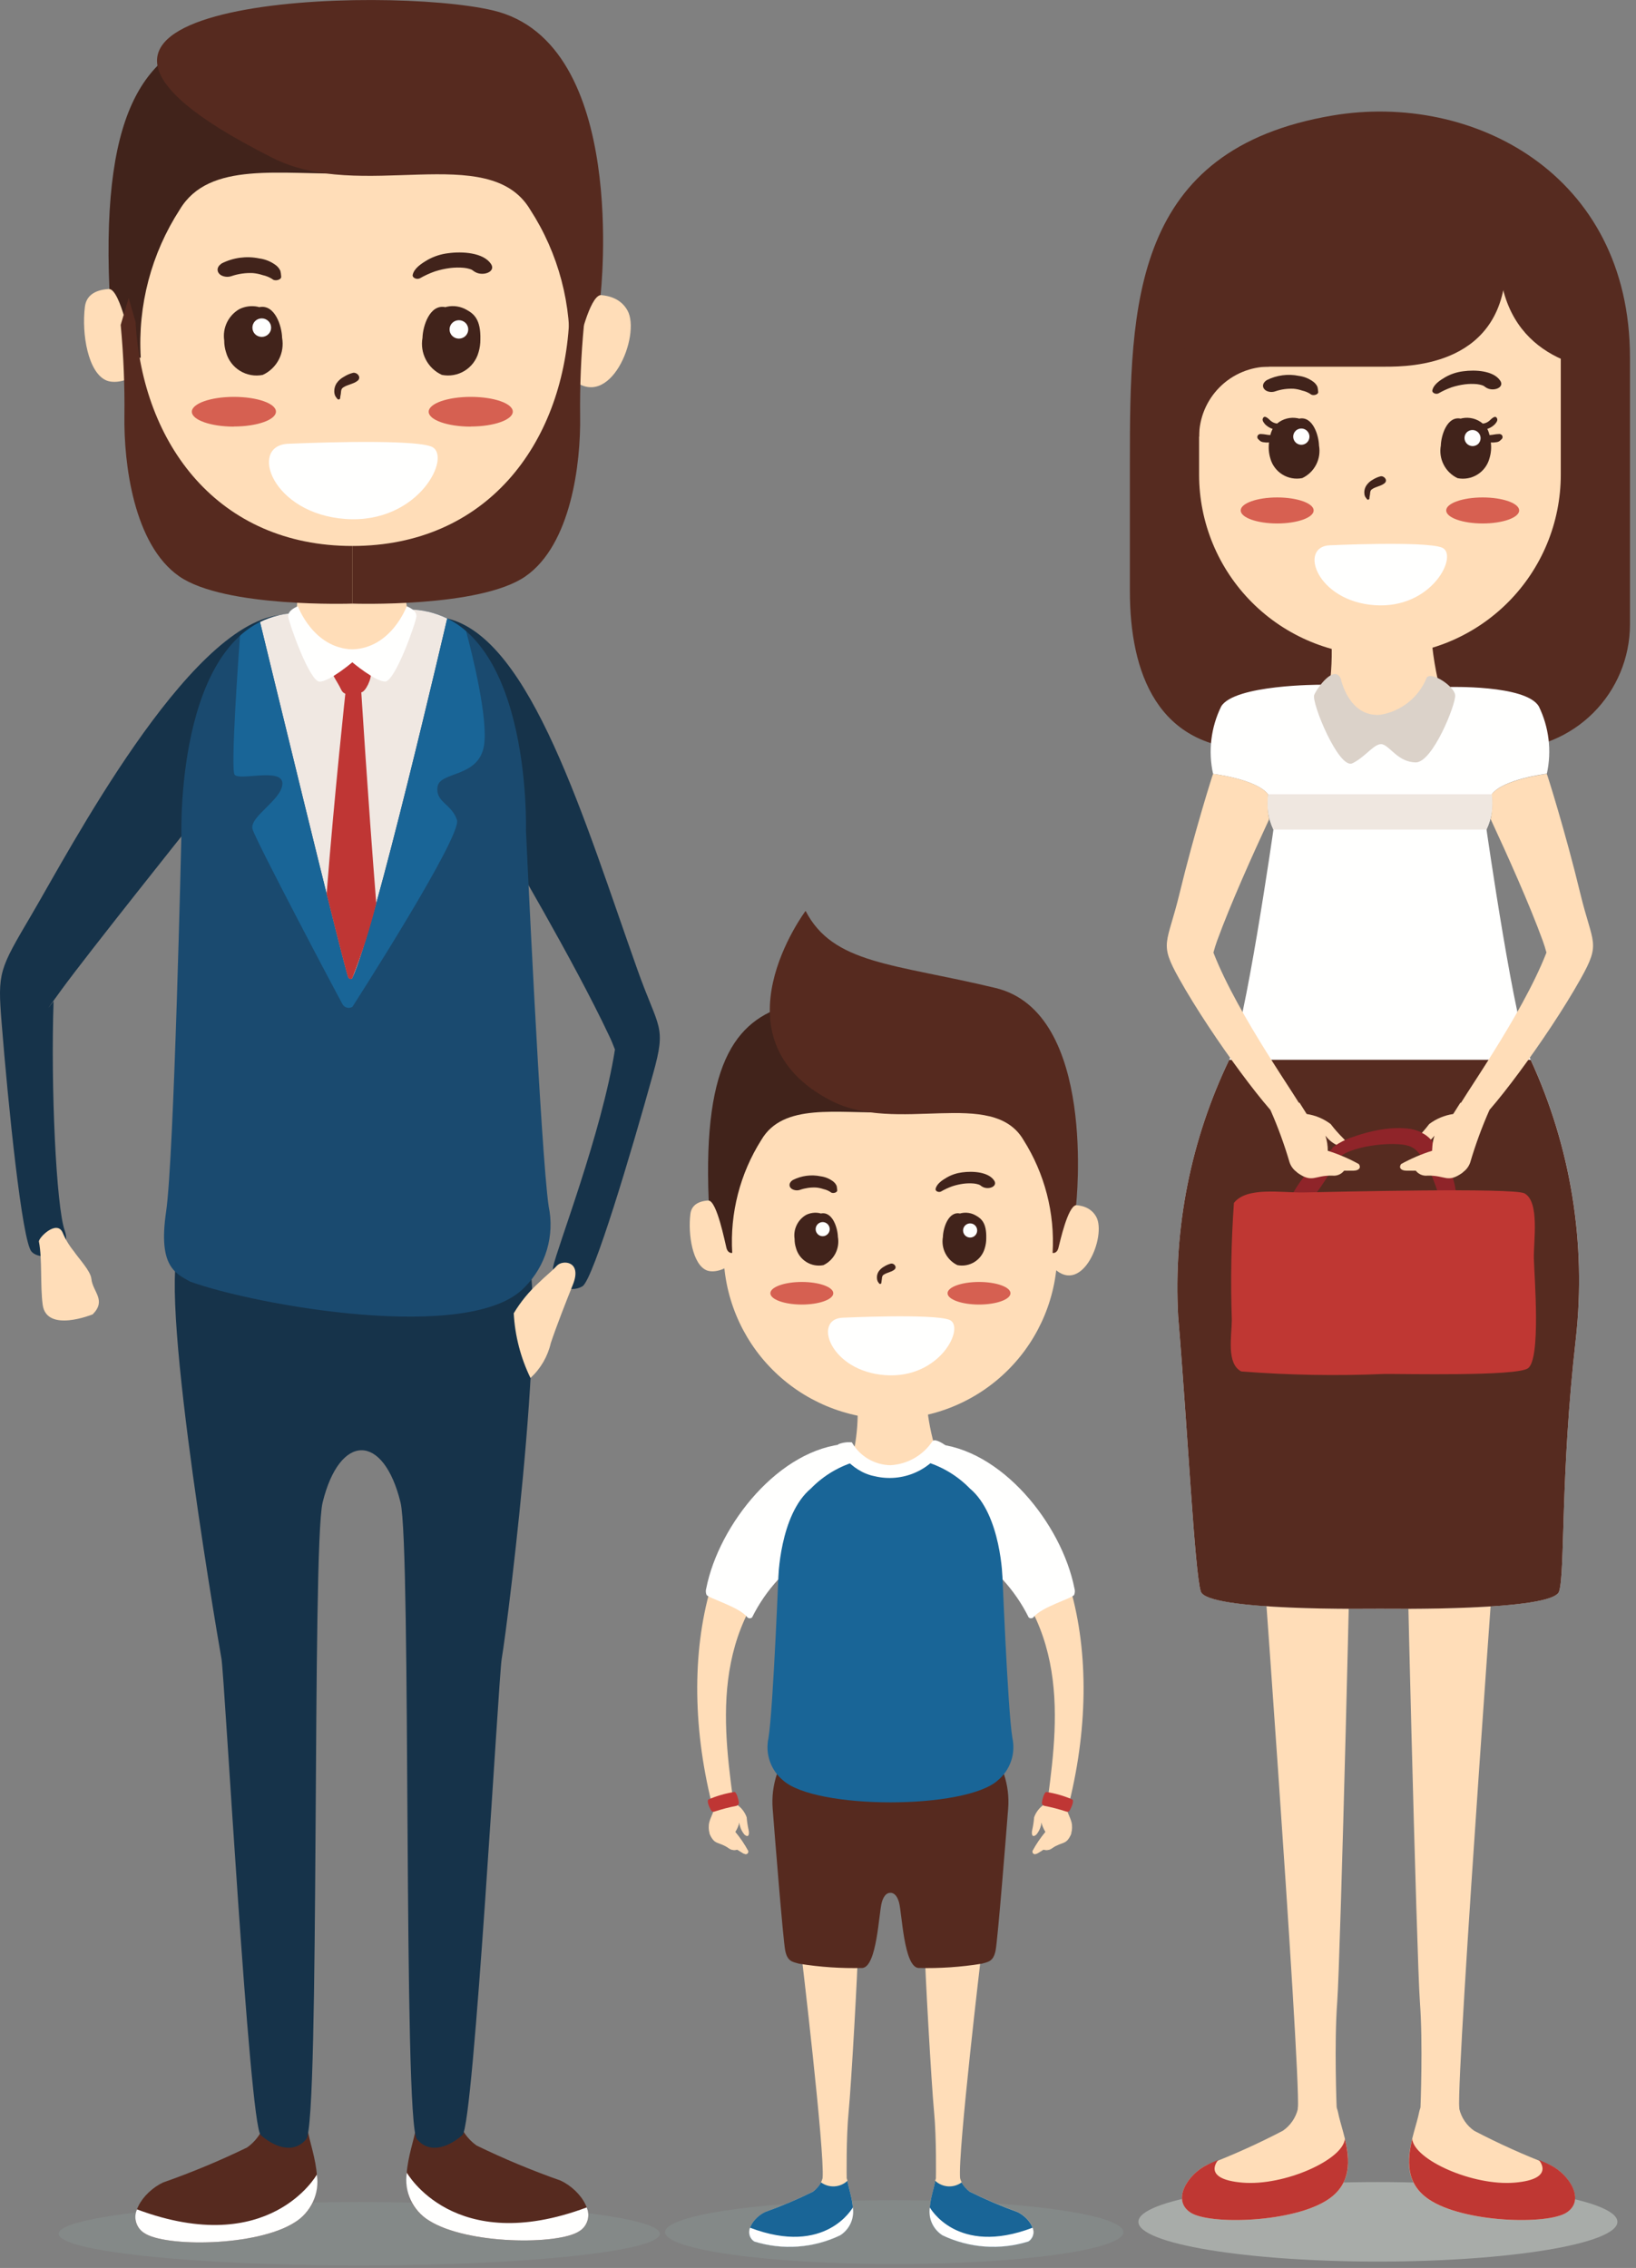 <svg width="88" height="122" viewBox="0 0 88 122" fill="none" xmlns="http://www.w3.org/2000/svg">
<rect x="0" y="0" width="88" height="122" fill="#808080" stroke="none"/>
<g clip-path="url(#clip0)">
<path d="M74.116 121.657C81.216 121.657 86.999 120.696 86.999 119.519C86.999 118.342 81.212 117.381 74.116 117.381C67.02 117.381 61.234 118.341 61.234 119.519C61.234 120.697 67.021 121.657 74.116 121.657Z" fill="#A8ACA9"/>
<path d="M87.676 20.758V33.606C87.67 35.385 86.96 37.089 85.702 38.347C84.443 39.604 82.738 40.312 80.959 40.317H67.492C62.242 40.317 60.776 36.157 60.776 31.8V24.9C60.776 16.373 60.898 8.022 71.702 6.21C79.153 4.959 87.676 9.3 87.676 19.246V20.758Z" fill="#562B20"/>
<path d="M77.246 115.273L76.407 113.385C76.407 113.385 76.546 109.925 76.376 107.685C76.206 105.445 75.585 80.702 75.619 79.234C75.653 77.766 81.441 77.31 81.441 77.31L80.747 78.56C80.747 78.56 78.339 111.225 78.491 113.441C78.643 115.657 77.246 115.272 77.246 115.272" fill="#FFDDB8"/>
<path d="M78.494 113.441C78.607 113.919 78.891 114.339 79.294 114.621C80.624 115.315 81.993 115.932 83.394 116.469C84.394 116.969 85.289 118.34 84.264 119.018C83.239 119.696 78.695 119.567 76.843 118.306C74.991 117.045 76.094 114.866 76.336 113.617C76.578 112.368 78.47 112.7 78.494 113.441Z" fill="#FFDDB8"/>
<path d="M82.767 116.183C83.01 116.283 83.226 116.383 83.402 116.469C84.402 116.969 85.297 118.34 84.272 119.018C83.247 119.696 78.703 119.567 76.851 118.306C75.594 117.454 75.694 116.176 75.964 115.054C76.056 116.179 79.226 117.603 81.476 117.411C83.726 117.219 82.77 116.187 82.767 116.183Z" fill="#BF3733"/>
<path d="M71.059 115.273L71.898 113.386C71.898 113.386 71.76 109.926 71.929 107.686C72.098 105.446 72.721 80.702 72.685 79.234C72.649 77.766 66.864 77.31 66.864 77.31L67.558 78.56C67.558 78.56 69.964 111.225 69.815 113.441C69.666 115.657 71.059 115.272 71.059 115.272" fill="#FFDDB8"/>
<path d="M69.814 113.441C69.699 113.92 69.411 114.34 69.005 114.62C67.675 115.314 66.306 115.931 64.905 116.468C63.905 116.968 63.01 118.339 64.035 119.017C65.06 119.695 69.603 119.566 71.456 118.305C73.309 117.044 72.21 114.865 71.97 113.616C71.73 112.367 69.833 112.7 69.814 113.441Z" fill="#FFDDB8"/>
<path d="M65.537 116.183C65.294 116.283 65.077 116.383 64.902 116.469C63.902 116.969 63.007 118.34 64.032 119.018C65.057 119.696 69.6 119.567 71.453 118.306C72.709 117.454 72.609 116.176 72.34 115.054C72.248 116.179 69.08 117.603 66.828 117.411C64.576 117.219 65.534 116.187 65.537 116.183Z" fill="#BF3733"/>
<path d="M71.025 36.834C71.025 36.834 66.389 36.824 65.686 38.004C65.135 39.128 64.981 40.406 65.251 41.629C65.251 41.629 67.587 41.912 68.208 42.729C68.116 43.377 68.217 44.038 68.498 44.629C68.498 44.629 66.947 55.479 66.12 57.009C64.056 61.301 63.111 66.045 63.372 70.8C63.894 77.044 64.259 84.542 64.589 85.606C64.919 86.67 73.771 86.537 74.227 86.537C74.683 86.537 83.533 86.671 83.864 85.606C84.195 84.541 83.926 79.351 84.764 72.006C85.337 66.878 84.498 61.691 82.337 57.006C81.509 55.476 79.959 44.619 79.959 44.619C80.24 44.028 80.34 43.367 80.248 42.719C80.869 41.904 83.205 41.619 83.205 41.619C83.474 40.396 83.321 39.118 82.771 37.994C82.064 36.824 77.887 36.957 77.887 36.957L74.227 38.957L71.025 36.834Z" fill="#FFFFFE"/>
<path d="M66.12 57.009C64.056 61.301 63.111 66.045 63.372 70.8C63.894 77.044 64.259 84.542 64.589 85.609C64.919 86.676 73.771 86.54 74.227 86.54C74.683 86.54 83.533 86.674 83.864 85.609C84.195 84.544 83.926 79.354 84.764 72.009C85.336 66.881 84.496 61.694 82.334 57.009H66.12Z" fill="#562B20"/>
<path d="M68.208 42.726C68.116 43.374 68.217 44.035 68.498 44.626H79.956C80.237 44.035 80.337 43.374 80.245 42.726H68.208Z" fill="#EFE7E0"/>
<path d="M71.614 34.243L71.634 34.923C71.645 35.986 71.538 37.047 71.314 38.086C70.971 39.399 72.766 39.928 74.125 39.928C75.484 39.928 77.097 39.398 77.189 39.099C77.281 38.8 77.581 37.533 77.581 37.533C77.237 36.309 77.028 35.051 76.958 33.782C77.027 32.585 71.614 34.243 71.614 34.243Z" fill="#FFDDB8"/>
<path d="M74.227 9.226C76.803 9.232 79.273 10.258 81.095 12.079C82.918 13.9 83.946 16.369 83.954 18.945V25.533C83.954 28.113 82.929 30.587 81.105 32.411C79.281 34.236 76.806 35.261 74.227 35.261C71.647 35.261 69.172 34.236 67.348 32.411C65.524 30.587 64.499 28.113 64.499 25.533V18.945C64.508 16.369 65.536 13.9 67.359 12.079C69.181 10.258 71.65 9.232 74.227 9.226" fill="#FFDDB8"/>
<path d="M68.106 21.016C68.179 21.054 68.259 21.078 68.341 21.084C68.424 21.091 68.507 21.081 68.585 21.055C68.906 20.944 69.246 20.896 69.585 20.912C69.743 20.927 69.898 20.96 70.047 21.012C70.204 21.045 70.353 21.108 70.488 21.195C70.611 21.32 70.944 21.231 70.903 21.062C70.898 20.978 70.885 20.894 70.866 20.812C70.821 20.711 70.752 20.622 70.666 20.554C70.434 20.373 70.158 20.258 69.866 20.22C69.28 20.1 68.671 20.18 68.137 20.449C67.967 20.563 67.892 20.716 67.964 20.87C67.997 20.93 68.046 20.981 68.106 21.016Z" fill="#41231B"/>
<path d="M77.376 21.161C77.603 21.03 77.842 20.919 78.09 20.832C78.318 20.759 78.552 20.706 78.79 20.675C79.007 20.648 79.227 20.644 79.445 20.664C79.538 20.675 79.629 20.694 79.718 20.722C79.862 20.77 79.818 20.783 79.971 20.869C80.344 21.075 80.939 20.847 80.699 20.482C80.339 19.933 79.349 19.882 78.699 19.973C78.368 20.014 78.048 20.118 77.757 20.28C77.445 20.462 77.109 20.686 77.045 21C77.018 21.135 77.237 21.231 77.374 21.161" fill="#41231B"/>
<path d="M73.521 26.844C73.529 26.857 73.542 26.868 73.556 26.874C73.571 26.88 73.587 26.882 73.603 26.878C73.618 26.874 73.632 26.866 73.642 26.854C73.653 26.842 73.659 26.827 73.66 26.811C73.66 26.736 73.688 26.651 73.694 26.573C73.702 26.473 73.706 26.381 73.795 26.321C74.001 26.172 74.277 26.156 74.471 25.998C74.665 25.84 74.462 25.594 74.265 25.621C74.113 25.659 73.969 25.722 73.837 25.807C73.698 25.882 73.58 25.99 73.493 26.121C73.422 26.231 73.385 26.36 73.385 26.492C73.385 26.565 73.398 26.638 73.426 26.706C73.453 26.756 73.487 26.802 73.526 26.844" fill="#41231B"/>
<path d="M67.737 23.36C67.792 23.338 67.804 23.351 67.858 23.35C67.922 23.352 67.986 23.358 68.049 23.369C68.142 23.387 68.236 23.399 68.33 23.405C68.358 23.29 68.4 23.178 68.455 23.072C68.43 23.064 68.406 23.055 68.381 23.045C68.266 22.998 68.161 22.93 68.071 22.845C68.002 22.775 67.887 22.635 67.922 22.53C68.006 22.277 68.238 22.537 68.342 22.63C68.44 22.715 68.561 22.769 68.689 22.784H68.695C68.847 22.656 69.027 22.564 69.22 22.515C69.412 22.466 69.614 22.461 69.809 22.5C69.833 22.505 69.858 22.513 69.882 22.52C70.61 22.366 70.936 23.42 70.949 23.968C71.012 24.318 70.958 24.679 70.795 24.995C70.633 25.312 70.37 25.566 70.049 25.718C69.681 25.792 69.299 25.724 68.98 25.526C68.661 25.329 68.428 25.018 68.33 24.656C68.247 24.379 68.224 24.088 68.261 23.802C68.161 23.811 68.06 23.806 67.961 23.788C67.891 23.782 67.824 23.755 67.77 23.71L67.678 23.622C67.659 23.603 67.645 23.58 67.637 23.554C67.63 23.528 67.629 23.501 67.635 23.475C67.641 23.448 67.653 23.424 67.671 23.404C67.689 23.384 67.712 23.369 67.737 23.36Z" fill="#41231B"/>
<path d="M69.689 23.798C69.76 23.869 69.855 23.914 69.955 23.924C70.056 23.934 70.157 23.908 70.241 23.852C70.325 23.796 70.387 23.712 70.416 23.616C70.446 23.519 70.441 23.415 70.402 23.322C70.363 23.228 70.293 23.151 70.204 23.103C70.115 23.056 70.012 23.04 69.913 23.06C69.814 23.08 69.724 23.133 69.66 23.212C69.596 23.29 69.561 23.388 69.561 23.489C69.561 23.605 69.607 23.716 69.689 23.798Z" fill="#FFFFFE"/>
<path d="M80.716 23.36C80.66 23.338 80.649 23.351 80.595 23.35C80.53 23.352 80.466 23.358 80.402 23.369C80.309 23.387 80.215 23.399 80.121 23.405C80.095 23.29 80.055 23.178 80.002 23.072C80.027 23.064 80.051 23.055 80.075 23.045C80.19 22.998 80.295 22.93 80.385 22.845C80.455 22.778 80.569 22.639 80.534 22.533C80.45 22.28 80.219 22.54 80.114 22.633C80.016 22.718 79.895 22.772 79.766 22.787H79.761C79.608 22.658 79.428 22.565 79.235 22.515C79.041 22.466 78.839 22.46 78.643 22.5C78.619 22.505 78.595 22.513 78.571 22.52C77.842 22.366 77.517 23.416 77.502 23.968C77.438 24.319 77.492 24.68 77.655 24.997C77.817 25.314 78.08 25.569 78.402 25.722C78.77 25.795 79.152 25.726 79.471 25.528C79.789 25.33 80.021 25.018 80.118 24.656C80.203 24.379 80.228 24.088 80.191 23.801C80.291 23.81 80.392 23.805 80.491 23.787C80.56 23.781 80.626 23.754 80.68 23.71L80.775 23.622C80.794 23.603 80.809 23.58 80.817 23.554C80.824 23.528 80.825 23.501 80.819 23.474C80.813 23.448 80.801 23.424 80.783 23.404C80.765 23.384 80.742 23.369 80.716 23.36Z" fill="#41231B"/>
<path d="M79.511 23.88C79.428 23.957 79.318 23.999 79.205 23.997C79.092 23.995 78.984 23.949 78.903 23.869C78.823 23.788 78.777 23.68 78.775 23.567C78.773 23.454 78.815 23.344 78.892 23.261C78.974 23.179 79.085 23.132 79.202 23.132C79.318 23.132 79.429 23.178 79.511 23.26C79.594 23.343 79.64 23.454 79.64 23.57C79.64 23.686 79.594 23.798 79.512 23.88" fill="#FFFFFE"/>
<path d="M68.699 28.159C69.78 28.159 70.661 27.845 70.661 27.459C70.661 27.073 69.78 26.759 68.699 26.759C67.618 26.759 66.737 27.073 66.737 27.459C66.737 27.845 67.618 28.159 68.699 28.159Z" fill="#D76051"/>
<path d="M79.753 28.159C80.834 28.159 81.716 27.845 81.716 27.459C81.716 27.073 80.835 26.759 79.753 26.759C78.671 26.759 77.791 27.073 77.791 27.459C77.791 27.845 78.673 28.159 79.753 28.159Z" fill="#D76051"/>
<path d="M68.269 19.721L63.924 17.596L63.252 23.487H64.499C64.502 22.488 64.901 21.532 65.607 20.826C66.314 20.12 67.27 19.723 68.269 19.721Z" fill="#562B20"/>
<path d="M71.517 29.334C71.517 29.334 76.63 29.094 77.557 29.455C78.484 29.816 77.062 32.775 73.943 32.555C70.824 32.335 69.842 29.416 71.517 29.334Z" fill="#FFFFFE"/>
<path d="M72.119 36.502C72.119 36.502 72.536 38.582 74.236 38.451C74.791 38.364 75.314 38.133 75.754 37.783C76.193 37.432 76.534 36.973 76.742 36.451C76.992 36.1 78.233 36.916 78.274 37.398C78.315 37.88 77.059 41.035 76.143 41.013C75.227 40.991 74.81 40.203 74.393 40.049C73.976 39.895 73.479 40.707 72.748 41.059C72.017 41.411 70.525 37.775 70.692 37.381C70.859 36.987 71.764 35.737 72.119 36.502Z" fill="#DBD2C9"/>
<path d="M63.875 19.136L67.581 19.725H74.507C75.864 19.725 81.007 19.682 81.007 14.092V10.232L72.459 7.025C70.976 7.976 69.543 9.003 68.165 10.102C67.991 10.449 63.654 13.742 63.48 14.565C63.306 15.388 62.68 16.822 62.96 17.209C63.303 17.832 63.608 18.476 63.874 19.136" fill="#562B20"/>
<path d="M87.077 20.029C84.79 19.872 80.614 18.951 80.614 13.521V9.044L81.587 8.884C82.561 9.823 84.44 11.676 84.44 12.012C84.44 12.465 86.865 17.917 86.756 18.954C86.765 19.334 86.875 19.705 87.076 20.028" fill="#562B20"/>
<path d="M69.377 64.502C70.061 63.168 71.113 62.057 72.408 61.302C73.866 60.702 75.766 60.388 76.688 61.06C77.663 61.941 78.26 63.164 78.356 64.474C78.299 65.36 77.556 64.902 77.412 64.389C77.268 63.876 76.658 61.954 75.835 61.657C75.012 61.36 72.373 61.642 71.894 62.424C71.508 63.179 71.046 63.892 70.514 64.552C70.199 64.766 69.255 65.023 69.377 64.502Z" fill="#8F2429"/>
<path d="M83.202 41.629C83.22 41.642 84.215 44.791 85.002 48.056C85.672 50.825 86.125 50.686 85.031 52.639C83.222 55.871 79.901 60.276 79.237 60.539C78.573 60.802 77.908 60.662 78.215 59.955C78.522 59.248 81.845 54.682 83.183 51.243C83.123 51.018 83.056 50.804 82.983 50.603C82.262 48.625 81.083 46.003 80.183 44.066C80.276 43.627 80.295 43.175 80.24 42.729C80.865 41.912 83.202 41.629 83.202 41.629Z" fill="#FFDDB8"/>
<path d="M71.324 61.128L71.318 61.119L71.309 61.11L71.295 61.095C71.38 61.356 71.422 61.629 71.421 61.904C72 62.086 72.56 62.325 73.091 62.619C73.226 62.809 73.104 62.967 72.817 62.974C72.53 62.981 72.3 62.974 72.3 62.974C72.227 63.068 72.131 63.142 72.021 63.189C71.911 63.236 71.792 63.253 71.673 63.241C70.673 63.213 70.612 63.68 69.753 63.061H69.771C69.582 62.932 69.44 62.745 69.366 62.529C69.084 61.567 68.74 60.624 68.335 59.707L69.903 59.319L70.286 59.926C70.755 59.995 71.199 60.181 71.577 60.467C71.775 60.727 71.991 60.974 72.223 61.204C72.423 61.387 72.637 61.769 72.148 61.693C71.822 61.593 71.535 61.395 71.324 61.128Z" fill="#FFDDB8"/>
<path d="M65.252 41.629C65.234 41.642 64.239 44.791 63.449 48.056C62.78 50.829 62.327 50.686 63.421 52.639C65.23 55.871 68.55 60.276 69.215 60.539C69.88 60.802 70.543 60.662 70.237 59.955C69.931 59.248 66.607 54.682 65.269 51.243C65.33 51.018 65.396 50.804 65.469 50.603C66.191 48.625 67.369 46.003 68.269 44.066C68.175 43.627 68.155 43.175 68.209 42.729C67.588 41.912 65.252 41.629 65.252 41.629Z" fill="#FFDDB8"/>
<path d="M77.13 61.128L77.136 61.119L77.145 61.11L77.16 61.094C77.075 61.355 77.033 61.628 77.034 61.903C76.454 62.085 75.895 62.325 75.363 62.619C75.228 62.809 75.349 62.967 75.636 62.974C75.923 62.981 76.153 62.974 76.153 62.974C76.226 63.068 76.322 63.142 76.432 63.189C76.542 63.236 76.661 63.253 76.78 63.241C77.78 63.213 77.842 63.68 78.702 63.061H78.684C78.871 62.931 79.011 62.745 79.084 62.529C79.367 61.567 79.713 60.624 80.119 59.707L78.552 59.319L78.168 59.926C77.699 59.995 77.254 60.181 76.876 60.467C76.679 60.727 76.463 60.974 76.231 61.204C76.031 61.387 75.816 61.769 76.306 61.693C76.631 61.593 76.918 61.395 77.129 61.128" fill="#FFDDB8"/>
<path d="M71.671 61.736V61.86H72.679V61.196C72.588 61.231 72.496 61.266 72.408 61.303C72.145 61.416 71.898 61.561 71.671 61.736" fill="#8F2429"/>
<path d="M77.026 61.361V61.775H76.054C75.987 61.726 75.913 61.686 75.835 61.657C75.776 61.636 75.715 61.618 75.654 61.605V60.705C76.023 60.732 76.38 60.855 76.688 61.06C76.81 61.149 76.923 61.25 77.026 61.36" fill="#8F2429"/>
<path d="M66.769 73.774C65.955 73.358 66.254 71.88 66.259 71.011C66.187 68.91 66.225 66.808 66.372 64.711C67.061 63.823 68.924 64.168 70.124 64.146C71.624 64.119 81.424 63.873 82.006 64.197C82.828 64.653 82.484 66.76 82.506 67.703C82.528 68.646 82.901 73.131 82.181 73.61C81.523 74.043 75.49 73.9 74.451 73.91C71.89 74.02 69.325 73.974 66.769 73.774Z" fill="#BF3733"/>
<path d="M19.323 121.869C28.229 121.869 35.493 121.103 35.493 120.163C35.493 119.223 28.229 118.456 19.323 118.456C10.417 118.456 3.153 119.223 3.153 120.163C3.153 121.103 10.417 121.869 19.323 121.869Z" fill="#848988"/>
<path d="M15.011 33.093C10.04 33.706 3.736 45.742 1.687 49.223C-0.049 52.175 -0.13 52.293 0.085 54.993C0.441 59.466 1.185 66.757 1.695 67.327C2.205 67.897 3.943 67.494 3.482 66.199C3.021 64.904 2.724 58.409 2.882 53.88C3.028 53.642 1.939 55.12 3.326 53.216C4.713 51.312 10.233 44.396 10.233 44.396C9.563 42.457 16.728 32.885 15.011 33.093Z" fill="#16334A"/>
<path d="M24.06 33.27C28.566 34.341 31.44 44.154 34.294 52.182C35.439 55.402 35.859 55.134 35.132 57.751C33.932 62.079 31.945 68.723 31.341 69.188C31.171 69.291 30.976 69.343 30.777 69.34C30.578 69.336 30.385 69.276 30.219 69.167C30.053 69.058 29.921 68.905 29.839 68.724C29.757 68.543 29.727 68.343 29.754 68.146C29.929 67.218 32.376 60.935 33.078 56.457C32.978 56.196 32.878 55.95 32.767 55.722C30.874 51.694 27.176 45.462 27.176 45.462C27.176 45.462 21.96 33.318 24.06 33.27Z" fill="#16334A"/>
<path d="M24.874 114.561C25.06 114.901 25.322 115.194 25.639 115.417C27.106 116.13 28.612 116.758 30.151 117.299C31.251 117.809 32.262 119.261 31.166 120.017C30.07 120.773 25.122 120.754 23.069 119.446C21.016 118.138 22.162 115.766 22.389 114.417C22.724 114.722 23.154 114.902 23.606 114.929C24.058 114.955 24.506 114.825 24.874 114.561Z" fill="#562A1F"/>
<path d="M31.557 118.745C31.656 118.968 31.672 119.22 31.6 119.453C31.529 119.687 31.376 119.887 31.169 120.017C30.069 120.772 25.122 120.754 23.069 119.445C22.64 119.181 22.298 118.796 22.087 118.338C21.876 117.88 21.805 117.37 21.882 116.872C21.882 116.872 24.416 121.414 31.557 118.745Z" fill="#FFFFFE"/>
<path d="M14.05 114.666C13.865 115.006 13.604 115.299 13.287 115.522C11.82 116.234 10.313 116.862 8.774 117.402C7.676 117.915 6.662 119.367 7.759 120.122C8.856 120.877 13.803 120.858 15.852 119.55C17.901 118.242 16.764 115.871 16.536 114.522C16.201 114.827 15.771 115.008 15.319 115.034C14.866 115.06 14.418 114.93 14.05 114.666Z" fill="#562A1F"/>
<path d="M7.368 118.85C7.269 119.074 7.254 119.325 7.326 119.559C7.398 119.793 7.552 119.993 7.759 120.122C8.859 120.879 13.803 120.859 15.852 119.55C16.282 119.286 16.624 118.901 16.836 118.443C17.048 117.986 17.12 117.476 17.043 116.977C17.043 116.977 14.509 121.519 7.368 118.85Z" fill="#FFFFFE"/>
<path d="M19.617 66.059L9.908 66.885C8.13 67.036 11.563 87.24 11.915 89.247C12.073 90.153 13.415 114.299 14.022 114.847C14.629 115.395 15.722 115.959 16.472 115.075C17.222 114.191 16.766 83.225 17.354 80.822C18.27 77.078 20.628 77.078 21.544 80.822C22.131 83.222 21.672 114.189 22.427 115.075C23.182 115.961 24.268 115.392 24.877 114.847C25.486 114.302 26.825 90.156 26.984 89.247C27.335 87.241 29.791 67.38 28.019 67.147L19.617 66.059Z" fill="#16334A"/>
<path d="M15.988 30.258L16.009 31.135C16.021 32.499 15.909 33.862 15.675 35.206C15.313 36.896 17.195 37.578 18.618 37.578C20.041 37.578 21.73 36.896 21.83 36.506C21.93 36.116 22.239 34.49 22.239 34.49C21.877 32.905 21.658 31.29 21.586 29.665C21.658 28.124 15.986 30.257 15.986 30.257" fill="#FFDDB8"/>
<path d="M21.96 32.786C20.835 36.212 17.587 35.906 16.093 32.971C9.424 33.04 9.759 44.85 9.759 44.85C9.759 44.85 9.365 62.265 8.934 65.186C8.503 68.107 9.412 68.486 10.224 68.941C13.747 70.22 25.345 72.296 28.224 69.241C28.783 68.68 29.193 67.99 29.418 67.231C29.643 66.472 29.676 65.669 29.513 64.894C29.083 61.971 28.291 44.66 28.291 44.66C28.291 44.66 28.631 32.854 21.96 32.786Z" fill="#1A4A6F"/>
<path d="M21.96 32.786C20.834 36.212 17.586 35.906 16.092 32.971C15.362 32.971 14.641 33.139 13.986 33.461H13.986C13.986 33.461 18.596 52.473 18.742 52.606C18.888 52.739 18.951 52.616 18.951 52.616C20.092 50.317 24.039 33.348 24.056 33.272C23.404 32.952 22.687 32.786 21.96 32.786Z" fill="#F0E8E2"/>
<path d="M18.949 3.06C22.109 3.05 25.145 4.291 27.393 6.511C29.641 8.731 30.92 11.751 30.949 14.911V19.171C30.949 22.354 29.685 25.406 27.434 27.656C25.184 29.907 22.132 31.171 18.949 31.171C15.766 31.171 12.714 29.907 10.464 27.656C8.213 25.406 6.949 22.354 6.949 19.171L6.949 14.911C6.978 11.751 8.257 8.731 10.505 6.511C12.753 4.291 15.789 3.05 18.949 3.06Z" fill="#FFDDB8"/>
<path d="M11.897 14.81C11.981 14.854 12.074 14.88 12.169 14.888C12.263 14.896 12.359 14.884 12.449 14.854C12.82 14.728 13.211 14.672 13.603 14.69C13.784 14.706 13.963 14.744 14.135 14.801C14.316 14.84 14.488 14.911 14.644 15.01C14.786 15.152 15.169 15.051 15.123 14.859C15.118 14.763 15.104 14.667 15.082 14.573C15.031 14.459 14.954 14.358 14.856 14.28C14.589 14.074 14.272 13.943 13.937 13.9C13.26 13.762 12.555 13.855 11.937 14.164C11.737 14.294 11.65 14.464 11.737 14.648C11.775 14.715 11.83 14.771 11.897 14.81Z" fill="#41231B"/>
<path d="M22.58 14.974C22.84 14.824 23.114 14.698 23.398 14.599C23.659 14.515 23.927 14.455 24.198 14.42C24.453 14.388 24.71 14.384 24.965 14.408C25.072 14.419 25.177 14.441 25.279 14.473C25.445 14.526 25.394 14.543 25.571 14.64C26.001 14.875 26.687 14.615 26.411 14.2C25.998 13.58 24.855 13.518 24.108 13.621C23.726 13.666 23.356 13.785 23.018 13.97C22.661 14.18 22.272 14.433 22.198 14.79C22.168 14.944 22.419 15.053 22.577 14.974" fill="#41231B"/>
<path d="M18.139 21.448C18.148 21.464 18.163 21.476 18.18 21.484C18.196 21.491 18.215 21.492 18.233 21.488C18.251 21.484 18.267 21.474 18.279 21.46C18.291 21.446 18.298 21.428 18.299 21.41C18.299 21.324 18.331 21.229 18.337 21.139C18.346 21.024 18.351 20.92 18.453 20.848C18.69 20.683 19.009 20.663 19.233 20.484C19.457 20.305 19.222 20.024 18.996 20.054C18.821 20.097 18.654 20.169 18.502 20.266C18.342 20.35 18.204 20.472 18.102 20.621C18.021 20.748 17.979 20.895 17.981 21.046C17.98 21.129 17.996 21.212 18.028 21.289C18.058 21.346 18.095 21.4 18.139 21.447" fill="#41231B"/>
<path d="M12.874 16.629C13.179 16.478 13.526 16.433 13.86 16.5C13.889 16.507 13.916 16.514 13.944 16.523C14.783 16.347 15.16 17.543 15.174 18.167C15.247 18.569 15.185 18.983 14.996 19.345C14.808 19.707 14.505 19.996 14.134 20.167C13.713 20.252 13.275 20.174 12.909 19.949C12.542 19.724 12.275 19.369 12.16 18.955C12.092 18.747 12.059 18.53 12.06 18.311C12.012 17.981 12.063 17.645 12.208 17.345C12.354 17.045 12.585 16.796 12.874 16.629Z" fill="#41231B"/>
<path d="M13.722 17.978C13.818 18.071 13.946 18.123 14.079 18.123C14.213 18.123 14.341 18.071 14.436 17.978C14.483 17.932 14.52 17.877 14.546 17.817C14.571 17.756 14.584 17.691 14.584 17.626C14.584 17.56 14.571 17.495 14.546 17.434C14.52 17.374 14.483 17.319 14.436 17.273C14.341 17.18 14.213 17.127 14.079 17.127C13.945 17.127 13.817 17.18 13.722 17.273C13.629 17.367 13.577 17.494 13.577 17.626C13.577 17.758 13.629 17.884 13.722 17.978Z" fill="#FFFFFE"/>
<path d="M25.099 16.666C24.779 16.482 24.402 16.423 24.041 16.5C24.013 16.507 23.985 16.514 23.957 16.523C23.118 16.347 22.742 17.543 22.726 18.172C22.654 18.573 22.718 18.986 22.906 19.347C23.094 19.708 23.397 19.996 23.767 20.166C24.188 20.25 24.625 20.173 24.991 19.948C25.356 19.724 25.624 19.369 25.739 18.956C25.807 18.732 25.841 18.499 25.839 18.265C25.869 17.173 25.479 16.877 25.099 16.666Z" fill="#41231B"/>
<path d="M25.04 18.071C24.945 18.164 24.817 18.216 24.683 18.216C24.55 18.216 24.422 18.164 24.327 18.071C24.281 18.025 24.244 17.97 24.219 17.91C24.195 17.85 24.182 17.786 24.182 17.721C24.182 17.656 24.195 17.591 24.219 17.531C24.244 17.471 24.281 17.417 24.327 17.371C24.422 17.277 24.55 17.225 24.683 17.225C24.817 17.225 24.945 17.277 25.04 17.371C25.087 17.416 25.123 17.471 25.148 17.531C25.174 17.591 25.187 17.656 25.187 17.721C25.187 17.786 25.174 17.85 25.148 17.91C25.123 17.971 25.087 18.025 25.04 18.071Z" fill="#FFFFFE"/>
<path d="M12.581 22.943C13.826 22.943 14.843 22.585 14.843 22.143C14.843 21.701 13.826 21.349 12.581 21.349C11.336 21.349 10.319 21.707 10.319 22.149C10.319 22.591 11.335 22.949 12.581 22.949" fill="#D66051"/>
<path d="M25.321 22.943C26.566 22.943 27.583 22.585 27.583 22.143C27.583 21.701 26.566 21.349 25.321 21.349C24.076 21.349 23.059 21.707 23.059 22.149C23.059 22.591 24.075 22.949 25.321 22.949" fill="#D66051"/>
<path d="M15.495 23.872C15.495 23.872 22.008 23.572 23.188 24.018C24.368 24.464 22.559 28.199 18.588 27.918C14.617 27.637 13.363 23.972 15.495 23.872Z" fill="#FFFFFE"/>
<path d="M30.975 16.033C30.975 16.033 33.005 15.366 33.751 16.699C34.497 18.032 32.791 22.243 30.731 20.349C28.671 18.455 30.975 16.033 30.975 16.033Z" fill="#FFDDB8"/>
<path d="M7.639 15.861C7.221 15.627 4.75 15.03 4.567 16.499C4.384 17.968 4.738 20.048 5.721 20.465C6.704 20.882 9.59 19.627 7.639 15.861Z" fill="#FFDDB8"/>
<path d="M18.908 9.334C15.074 9.412 11.246 8.64 9.671 11.271C8.14 13.636 7.404 16.428 7.571 19.24C7.571 19.24 7.271 19.312 7.153 18.886C7.035 18.46 6.485 15.633 5.884 15.545C5.46 5.505 8.006 2.614 12.038 1.661C16.07 0.708 13.482 1.343 14.154 1.225C15.718 2.717 18.231 7.436 18.908 9.334Z" fill="#41231B"/>
<path d="M14.657 8.491C19.41 10.911 26.285 7.547 28.515 11.271C30.047 13.635 30.783 16.428 30.615 19.24C30.615 19.24 30.92 19.312 31.033 18.886C31.146 18.46 31.703 15.962 32.304 15.874C32.304 15.874 33.855 2.293 26.517 0.56C20.727 -0.807 -0.893 -0.1 13.053 7.642C13.548 7.917 14.082 8.2 14.653 8.491" fill="#562A1F"/>
<path d="M29.954 68.088C29.642 68.423 29.345 68.642 28.985 68.998C28.456 69.478 28.001 70.034 27.634 70.646C27.699 71.855 28.005 73.038 28.534 74.126C29.079 73.625 29.46 72.972 29.627 72.251C29.927 71.345 30.455 70.002 30.817 69.099C31.326 67.832 30.265 67.754 29.954 68.088Z" fill="#FFDDB8"/>
<path d="M30.98 16.033L30.613 17.316C30.251 23.915 26.151 29.37 18.951 29.37V32.47C18.951 32.47 25.815 32.709 28.268 31.001C30.721 29.293 31.245 24.924 31.205 22.382C31.187 20.746 31.255 19.11 31.41 17.482L30.98 16.033Z" fill="#562A1F"/>
<path d="M6.92 16.033L7.292 17.316C7.66 23.916 11.752 29.37 18.954 29.37V32.47C18.954 32.47 12.09 32.709 9.637 31.001C7.184 29.293 6.657 24.922 6.692 22.379C6.712 20.743 6.645 19.107 6.492 17.479L6.92 16.033Z" fill="#562A1F"/>
<path d="M18.951 35.252C18.951 35.252 19.893 35.774 19.951 36.142C20.009 36.51 19.659 37.214 19.438 37.242C19.217 37.27 18.556 37.552 18.354 37.104C18.152 36.656 17.591 35.952 17.771 35.652C17.951 35.352 18.951 35.252 18.951 35.252Z" fill="#BF3634"/>
<path d="M16.025 32.613C16.025 32.613 16.846 34.871 18.951 34.931C21.056 34.871 21.877 32.613 21.877 32.613C21.877 32.613 22.432 32.813 22.398 33.163C22.364 33.513 21.251 36.678 20.708 36.663C20.165 36.648 18.951 35.626 18.951 35.626C18.951 35.626 17.738 36.658 17.195 36.668C16.652 36.678 15.541 33.513 15.503 33.163C15.465 32.813 16.025 32.613 16.025 32.613Z" fill="#FFFFFE"/>
<path d="M25.071 33.951C25.371 35.067 26.286 38.702 26.029 40.139C25.723 41.847 23.655 41.489 23.535 42.324C23.415 43.159 24.299 43.237 24.58 44.111C24.861 44.985 18.955 54.162 18.955 54.162C18.909 54.189 18.859 54.207 18.806 54.214C18.753 54.22 18.7 54.216 18.649 54.201C18.598 54.186 18.55 54.161 18.51 54.127C18.469 54.093 18.436 54.051 18.412 54.003C18.212 53.645 13.786 45.284 13.586 44.609C13.386 43.934 15.19 43.02 15.19 42.146C15.19 41.272 12.855 42.027 12.616 41.667C12.4 41.349 12.821 35.415 12.91 34.201C13.235 33.905 13.599 33.655 13.992 33.458H13.986C13.986 33.458 18.597 52.472 18.743 52.607C18.889 52.742 18.952 52.617 18.952 52.617C20.093 50.318 24.039 33.347 24.055 33.267H24.048C24.416 33.45 24.76 33.68 25.069 33.951" fill="#196597"/>
<path d="M19.41 36.857C19.41 36.857 19.784 42.905 20.239 48.594C19.899 49.962 19.468 51.305 18.95 52.616C18.95 52.616 18.887 52.741 18.741 52.607C18.696 52.565 18.212 50.668 17.569 48.083C17.979 42.807 18.606 37.026 18.606 37.026L19.41 36.857Z" fill="#BF3634"/>
<path d="M3.965 67.301C4.25 67.718 4.871 68.369 4.914 68.786C4.987 69.501 5.742 69.935 4.987 70.703C4.987 70.703 2.496 71.723 2.295 70.18C2.158 69.141 2.278 67.733 2.094 66.794C2.056 66.594 3.04 65.603 3.364 66.294C3.514 66.657 3.717 66.996 3.965 67.301Z" fill="#FFDDB8"/>
<path d="M48.101 121.791C54.89 121.791 60.426 121.019 60.426 120.073C60.426 119.127 54.889 118.354 48.101 118.354C41.313 118.354 35.776 119.127 35.776 120.073C35.776 121.019 41.312 121.791 48.101 121.791Z" fill="#848988"/>
<path d="M45.543 117.168C45.543 117.168 45.509 114.998 45.648 113.599C45.787 112.2 46.148 105.799 46.148 104.88C46.148 103.961 43.881 104.12 43.881 104.12L43.093 105.009C43.093 105.009 44.375 115.785 44.247 117.172C44.167 117.469 43.982 117.727 43.726 117.897C42.889 118.313 42.028 118.68 41.148 118.997C40.521 119.297 39.942 120.139 40.568 120.58C42.096 121.057 43.749 120.938 45.193 120.247C46.363 119.485 45.713 118.104 45.583 117.317C45.575 117.267 45.562 117.218 45.543 117.171" fill="#FFDDB8"/>
<path d="M44.164 117.398C44.059 117.596 43.909 117.767 43.727 117.898C42.889 118.313 42.028 118.679 41.148 118.994C40.521 119.294 39.942 120.136 40.568 120.577C42.096 121.054 43.749 120.935 45.193 120.244C46.363 119.482 45.713 118.101 45.583 117.314C45.393 117.491 45.148 117.597 44.888 117.612C44.629 117.627 44.372 117.552 44.163 117.398" fill="#196597"/>
<path d="M40.345 119.836C40.289 119.966 40.281 120.112 40.322 120.248C40.363 120.383 40.45 120.5 40.569 120.577C42.097 121.055 43.749 120.936 45.193 120.245C45.44 120.089 45.636 119.863 45.757 119.597C45.878 119.33 45.918 119.034 45.873 118.745C45.873 118.745 44.426 121.391 40.345 119.836Z" fill="#FFFFFE"/>
<path d="M44.303 78.847L44.786 77.859C38.586 79.919 36.195 88.065 38.192 96.628C38.231 96.84 38.324 97.039 38.462 97.205C38.899 97.645 39.494 97.28 39.415 96.684C38.815 92.184 38.226 86.552 43.983 82.566L44.303 78.847Z" fill="#FFDDB8"/>
<path d="M50.343 117.168C50.343 117.168 50.379 114.997 50.243 113.599C50.107 112.201 49.743 105.8 49.743 104.88C49.743 103.96 52.007 104.12 52.007 104.12L52.795 105.009C52.795 105.009 51.513 115.785 51.643 117.172C51.722 117.469 51.907 117.727 52.163 117.897C53.001 118.312 53.863 118.678 54.743 118.994C55.37 119.294 55.95 120.136 55.323 120.577C53.795 121.055 52.143 120.936 50.699 120.244C49.528 119.482 50.179 118.101 50.308 117.314C50.316 117.264 50.33 117.215 50.348 117.168" fill="#FFDDB8"/>
<path d="M51.724 117.398C51.83 117.596 51.979 117.767 52.16 117.898C52.998 118.314 53.859 118.681 54.739 118.998C55.366 119.298 55.946 120.14 55.319 120.581C53.791 121.057 52.138 120.937 50.695 120.244C49.523 119.481 50.174 118.1 50.307 117.314C50.497 117.491 50.743 117.596 51.002 117.612C51.261 117.627 51.518 117.552 51.727 117.398" fill="#196597"/>
<path d="M55.542 119.836C55.598 119.966 55.607 120.112 55.566 120.247C55.525 120.383 55.438 120.5 55.319 120.577C53.791 121.055 52.139 120.936 50.695 120.245C50.448 120.089 50.252 119.863 50.131 119.597C50.01 119.33 49.97 119.034 50.015 118.745C50.015 118.745 51.463 121.391 55.542 119.836Z" fill="#FFFFFE"/>
<path d="M47.895 95.124L54.002 95.438C54.2 96.032 54.277 96.66 54.229 97.284C54.148 98.324 53.672 104.324 53.553 104.924C53.434 105.524 53.153 105.534 52.808 105.634C51.68 105.816 50.538 105.893 49.396 105.864C48.617 105.784 48.518 102.924 48.36 102.344C48.202 101.764 47.894 101.824 47.894 101.824C47.894 101.824 47.588 101.764 47.429 102.344C47.27 102.924 47.171 105.784 46.392 105.864C45.25 105.893 44.108 105.816 42.981 105.634C42.634 105.534 42.355 105.523 42.236 104.924C42.117 104.325 41.64 98.324 41.561 97.284C41.513 96.66 41.591 96.032 41.789 95.438L47.895 95.124Z" fill="#562A1F"/>
<path d="M51.488 78.847L51.002 77.859C57.202 79.919 59.593 88.065 57.597 96.628C57.557 96.84 57.465 97.039 57.327 97.205C56.89 97.645 56.295 97.28 56.373 96.684C56.973 92.184 57.563 86.552 51.805 82.566L51.488 78.847Z" fill="#FFDDB8"/>
<path d="M46.121 75.433L46.134 75.909C46.142 76.648 46.068 77.386 45.914 78.109C45.675 79.024 46.914 79.394 47.859 79.394C48.61 79.433 49.354 79.232 49.984 78.82C50.048 78.611 50.255 77.728 50.255 77.728C50.015 76.873 49.869 75.995 49.82 75.109C49.867 74.274 46.12 75.431 46.12 75.431" fill="#FFDDB8"/>
<path d="M47.895 55.01C50.282 55.025 52.566 55.984 54.248 57.678C55.931 59.372 56.874 61.663 56.873 64.05V67.299C56.874 69.686 55.931 71.977 54.248 73.67C52.566 75.364 50.282 76.323 47.895 76.339C45.508 76.323 43.224 75.364 41.542 73.67C39.859 71.977 38.916 69.686 38.917 67.299V64.05C38.916 61.663 39.859 59.372 41.542 57.678C43.224 55.984 45.508 55.025 47.895 55.01" fill="#FFDDB8"/>
<path d="M42.619 63.972C42.682 64.005 42.751 64.025 42.823 64.031C42.894 64.037 42.965 64.028 43.033 64.005C43.31 63.909 43.603 63.867 43.896 63.881C44.032 63.893 44.166 63.922 44.296 63.966C44.431 63.996 44.559 64.049 44.674 64.125C44.779 64.233 45.067 64.156 45.032 64.01C45.028 63.937 45.018 63.864 45.002 63.792C44.964 63.705 44.906 63.628 44.833 63.568C44.634 63.411 44.396 63.311 44.145 63.278C43.637 63.172 43.108 63.243 42.645 63.478C42.495 63.578 42.43 63.71 42.492 63.848C42.522 63.9 42.566 63.943 42.619 63.972Z" fill="#41231B"/>
<path d="M50.611 64.099C50.806 63.984 51.012 63.889 51.225 63.813C51.42 63.749 51.621 63.704 51.825 63.676C52.014 63.652 52.205 63.649 52.395 63.666C52.475 63.675 52.554 63.692 52.631 63.716C52.755 63.757 52.717 63.769 52.849 63.843C53.17 64.022 53.684 63.824 53.477 63.507C53.166 63.035 52.313 62.988 51.754 63.066C51.468 63.102 51.191 63.193 50.939 63.335C50.672 63.491 50.38 63.686 50.325 63.959C50.302 64.076 50.49 64.159 50.609 64.099" fill="#41231B"/>
<path d="M47.287 69.035C47.294 69.047 47.304 69.057 47.317 69.063C47.33 69.068 47.344 69.07 47.358 69.066C47.372 69.063 47.384 69.055 47.393 69.044C47.401 69.034 47.407 69.02 47.407 69.006C47.41 68.941 47.431 68.872 47.436 68.8C47.443 68.712 47.446 68.633 47.523 68.578C47.7 68.451 47.939 68.437 48.106 68.3C48.273 68.163 48.098 67.948 47.928 67.972C47.797 68.005 47.672 68.059 47.558 68.132C47.437 68.197 47.334 68.29 47.258 68.403C47.197 68.501 47.166 68.614 47.17 68.729C47.169 68.793 47.181 68.856 47.205 68.915C47.226 68.959 47.254 69 47.287 69.036" fill="#41231B"/>
<path d="M43.349 65.359C43.577 65.244 43.836 65.209 44.086 65.259L44.15 65.279C44.778 65.145 45.058 66.057 45.07 66.536C45.125 66.84 45.078 67.153 44.938 67.427C44.797 67.702 44.57 67.923 44.292 68.056C43.975 68.118 43.647 68.058 43.373 67.887C43.099 67.716 42.9 67.448 42.816 67.136C42.764 66.977 42.739 66.81 42.74 66.642C42.703 66.392 42.741 66.136 42.85 65.908C42.958 65.68 43.132 65.489 43.349 65.359Z" fill="#41231B"/>
<path d="M43.985 66.389C44.02 66.424 44.061 66.452 44.107 66.472C44.153 66.491 44.202 66.5 44.252 66.5C44.301 66.5 44.35 66.491 44.396 66.472C44.442 66.452 44.483 66.424 44.518 66.389C44.571 66.336 44.607 66.269 44.622 66.195C44.637 66.122 44.63 66.046 44.601 65.976C44.573 65.907 44.525 65.847 44.462 65.805C44.4 65.763 44.327 65.741 44.252 65.74C44.152 65.74 44.056 65.78 43.985 65.851C43.95 65.886 43.922 65.928 43.902 65.975C43.883 66.021 43.873 66.07 43.873 66.12C43.873 66.17 43.883 66.22 43.902 66.266C43.922 66.312 43.95 66.354 43.985 66.389Z" fill="#FFFFFE"/>
<path d="M52.495 65.388C52.256 65.248 51.974 65.203 51.703 65.261C51.682 65.266 51.661 65.272 51.641 65.279C51.013 65.145 50.732 66.057 50.719 66.535C50.665 66.839 50.712 67.152 50.852 67.426C50.993 67.701 51.22 67.922 51.498 68.055C51.815 68.117 52.144 68.057 52.417 67.886C52.691 67.715 52.89 67.447 52.974 67.135C53.026 66.964 53.051 66.786 53.05 66.608C53.071 65.775 52.779 65.549 52.495 65.388Z" fill="#41231B"/>
<path d="M52.452 66.46C52.399 66.513 52.331 66.549 52.257 66.564C52.184 66.578 52.107 66.571 52.038 66.542C51.969 66.513 51.909 66.465 51.868 66.402C51.826 66.34 51.804 66.266 51.804 66.191C51.804 66.116 51.826 66.043 51.868 65.98C51.909 65.918 51.969 65.869 52.038 65.84C52.107 65.811 52.184 65.804 52.257 65.818C52.331 65.833 52.399 65.869 52.452 65.922C52.523 65.994 52.562 66.09 52.562 66.191C52.562 66.292 52.523 66.388 52.452 66.46Z" fill="#FFFFFE"/>
<path d="M43.13 70.176C44.062 70.176 44.822 69.903 44.822 69.568C44.822 69.233 44.062 68.961 43.13 68.961C42.198 68.961 41.438 69.234 41.438 69.568C41.438 69.902 42.198 70.176 43.13 70.176Z" fill="#D66051"/>
<path d="M52.661 70.176C53.593 70.176 54.353 69.903 54.353 69.568C54.353 69.233 53.593 68.961 52.661 68.961C51.729 68.961 50.969 69.234 50.969 69.568C50.969 69.902 51.73 70.176 52.661 70.176Z" fill="#D66051"/>
<path d="M45.309 70.885C45.309 70.885 50.183 70.654 51.065 70.997C51.947 71.34 50.595 74.186 47.621 73.974C44.647 73.762 43.712 70.963 45.309 70.885Z" fill="#FFFFFE"/>
<path d="M56.175 97.061C56.175 97.061 55.806 97.627 55.674 97.85C55.674 98.115 55.558 98.644 55.664 98.583C55.715 98.553 55.931 98.536 56.019 98.026C56.064 98.209 56.138 98.384 56.237 98.544C55.97 98.864 55.735 99.21 55.537 99.577C55.529 99.737 55.656 99.784 55.825 99.683C55.994 99.582 56.125 99.495 56.125 99.495C56.202 99.523 56.285 99.531 56.366 99.518C56.447 99.505 56.523 99.472 56.587 99.421C57.001 99.084 57.737 99.106 57.661 98.161C57.637 97.877 57.401 97.507 57.406 97.369L56.175 97.061Z" fill="#FFDDB8"/>
<path d="M56.175 97.061C55.919 97.227 55.726 97.473 55.625 97.761C55.607 97.986 55.574 98.209 55.525 98.429C55.477 98.608 55.492 98.911 55.747 98.687C55.903 98.5 55.998 98.269 56.019 98.026C56.065 98.21 56.14 98.385 56.241 98.545C55.974 98.865 55.739 99.211 55.541 99.578C55.533 99.738 55.66 99.785 55.829 99.684C55.998 99.583 56.129 99.496 56.129 99.496C56.207 99.518 56.288 99.523 56.368 99.51C56.448 99.497 56.523 99.467 56.59 99.421C57.159 99.037 57.365 99.287 57.635 98.61C57.546 98.647 57.36 98.851 57.094 98.634C56.96 98.632 56.826 98.62 56.694 98.598C56.363 98.493 56.238 97.872 56.231 97.605C56.251 97.425 56.335 97.257 56.468 97.134L56.175 97.061Z" fill="#FFDDB8"/>
<path d="M56.155 97.138C56.564 97.217 56.968 97.322 57.364 97.453C57.364 97.453 57.48 97.508 57.557 97.359C57.634 97.21 57.782 96.895 57.683 96.8C57.233 96.606 56.761 96.47 56.277 96.395C56.155 96.424 56.052 96.867 56.046 96.955C56.04 96.993 56.048 97.033 56.068 97.066C56.087 97.1 56.118 97.125 56.155 97.138Z" fill="#BF3634"/>
<path d="M56.894 64.951C56.894 64.951 58.409 64.442 58.968 65.46C59.527 66.478 58.25 69.688 56.708 68.243C55.166 66.798 56.894 64.951 56.894 64.951Z" fill="#FFDDB8"/>
<path d="M39.433 64.82C39.118 64.642 37.271 64.186 37.135 65.307C36.999 66.428 37.262 68.014 38 68.331C38.738 68.648 40.9 67.693 39.437 64.819" fill="#FFDDB8"/>
<path d="M47.864 59.841C44.995 59.9 42.132 59.312 40.953 61.318C39.807 63.13 39.259 65.257 39.386 67.397C39.386 67.397 39.159 67.452 39.074 67.127C38.989 66.802 38.57 64.646 38.121 64.579C37.802 56.92 39.707 54.715 42.728 53.987C45.749 53.259 43.805 53.745 44.307 53.653C45.802 55.522 47.001 57.609 47.864 59.841Z" fill="#41231B"/>
<path d="M43.332 49C43.332 49 38.208 55.839 44.683 59.2C48.239 61.045 53.383 58.48 55.051 61.32C56.197 63.132 56.746 65.259 56.619 67.4C56.619 67.4 56.847 67.455 56.932 67.13C57.017 66.805 57.432 64.9 57.882 64.83C57.882 64.83 59.042 54.47 53.553 53.148C48.064 51.826 44.818 51.875 43.332 49Z" fill="#562A1F"/>
<path d="M50.082 77.728C49.845 78.094 49.521 78.396 49.139 78.606C48.757 78.816 48.329 78.929 47.893 78.933C47.458 78.928 47.031 78.815 46.65 78.605C46.269 78.394 45.946 78.093 45.709 77.728C41.703 77.764 41.905 83.915 41.905 83.915C41.905 83.915 41.593 91.976 41.335 93.498C41.246 93.91 41.271 94.339 41.407 94.738C41.544 95.137 41.787 95.491 42.11 95.762C43.839 97.352 51.952 97.352 53.682 95.762C54.005 95.491 54.248 95.137 54.385 94.738C54.521 94.339 54.546 93.91 54.457 93.498C54.198 91.976 53.886 83.916 53.886 83.916C53.886 83.916 54.088 77.764 50.082 77.728Z" fill="#196597"/>
<path d="M49.644 78.588C50.602 78.846 51.474 79.357 52.166 80.068C53.866 81.484 53.928 84.963 53.928 84.963C54.491 85.574 54.964 86.262 55.333 87.007C55.368 87.037 55.412 87.053 55.458 87.053C55.503 87.053 55.547 87.037 55.582 87.007C56.008 86.437 57.713 85.973 57.782 85.787C57.825 85.675 57.829 85.552 57.792 85.438C57.113 81.995 53.856 77.901 50.234 77.668C50.054 77.985 49.857 78.292 49.644 78.588" fill="#FFFFFE"/>
<path d="M50.141 77.549C49.891 77.92 49.557 78.228 49.167 78.448C48.778 78.668 48.342 78.795 47.895 78.818C47.472 78.811 47.059 78.694 46.696 78.478C46.332 78.263 46.031 77.956 45.822 77.589C45.576 77.564 45.327 77.598 45.097 77.689C44.897 77.829 45.732 79.159 47.043 79.409C47.772 79.585 48.539 79.518 49.227 79.218C49.914 78.917 50.485 78.4 50.851 77.745C50.851 77.745 50.268 77.314 50.141 77.549Z" fill="#FFFFFE"/>
<path d="M39.613 97.061C39.613 97.061 39.983 97.627 40.113 97.85C40.113 98.115 40.229 98.644 40.123 98.583C40.072 98.553 39.855 98.536 39.767 98.026C39.721 98.21 39.646 98.385 39.545 98.545C39.812 98.865 40.047 99.211 40.245 99.578C40.253 99.738 40.126 99.785 39.957 99.684C39.788 99.583 39.657 99.496 39.657 99.496C39.581 99.523 39.499 99.53 39.42 99.517C39.34 99.504 39.265 99.471 39.202 99.421C38.788 99.084 38.048 99.106 38.128 98.161C38.151 97.877 38.388 97.507 38.382 97.369L39.613 97.061Z" fill="#FFDDB8"/>
<path d="M39.614 97.061C39.87 97.227 40.063 97.473 40.164 97.761C40.182 97.986 40.215 98.209 40.264 98.429C40.311 98.608 40.298 98.911 40.042 98.687C39.886 98.5 39.791 98.269 39.77 98.026C39.724 98.21 39.649 98.385 39.548 98.545C39.815 98.865 40.05 99.211 40.248 99.578C40.256 99.738 40.129 99.785 39.96 99.684C39.791 99.583 39.66 99.496 39.66 99.496C39.582 99.518 39.501 99.523 39.421 99.51C39.341 99.497 39.266 99.467 39.199 99.421C38.634 99.037 38.428 99.286 38.157 98.61C38.246 98.647 38.432 98.851 38.698 98.634C38.832 98.632 38.966 98.62 39.098 98.598C39.43 98.493 39.556 97.872 39.562 97.605C39.541 97.424 39.455 97.256 39.32 97.134L39.614 97.061Z" fill="#FFDDB8"/>
<path d="M39.633 97.138C39.224 97.217 38.821 97.322 38.425 97.453C38.425 97.453 38.308 97.508 38.231 97.359C38.154 97.21 38.006 96.895 38.105 96.8C38.555 96.606 39.027 96.47 39.511 96.395C39.633 96.423 39.736 96.865 39.741 96.953C39.747 96.991 39.739 97.031 39.719 97.064C39.7 97.098 39.669 97.123 39.632 97.136" fill="#BF3634"/>
<path d="M46.144 78.588C45.186 78.846 44.315 79.357 43.622 80.068C41.922 81.484 41.861 84.963 41.861 84.963C41.297 85.574 40.824 86.262 40.454 87.007C40.419 87.037 40.375 87.053 40.33 87.053C40.284 87.053 40.24 87.037 40.205 87.007C39.779 86.437 38.074 85.968 38.001 85.787C37.958 85.675 37.954 85.552 37.99 85.438C38.675 81.995 41.932 77.901 45.554 77.668C45.734 77.985 45.931 78.292 46.144 78.588Z" fill="#FFFFFE"/>
</g>
<defs>
<clipPath id="clip0">
<rect width="87.678" height="121.869" fill="white"/>
</clipPath>
</defs>
</svg>

